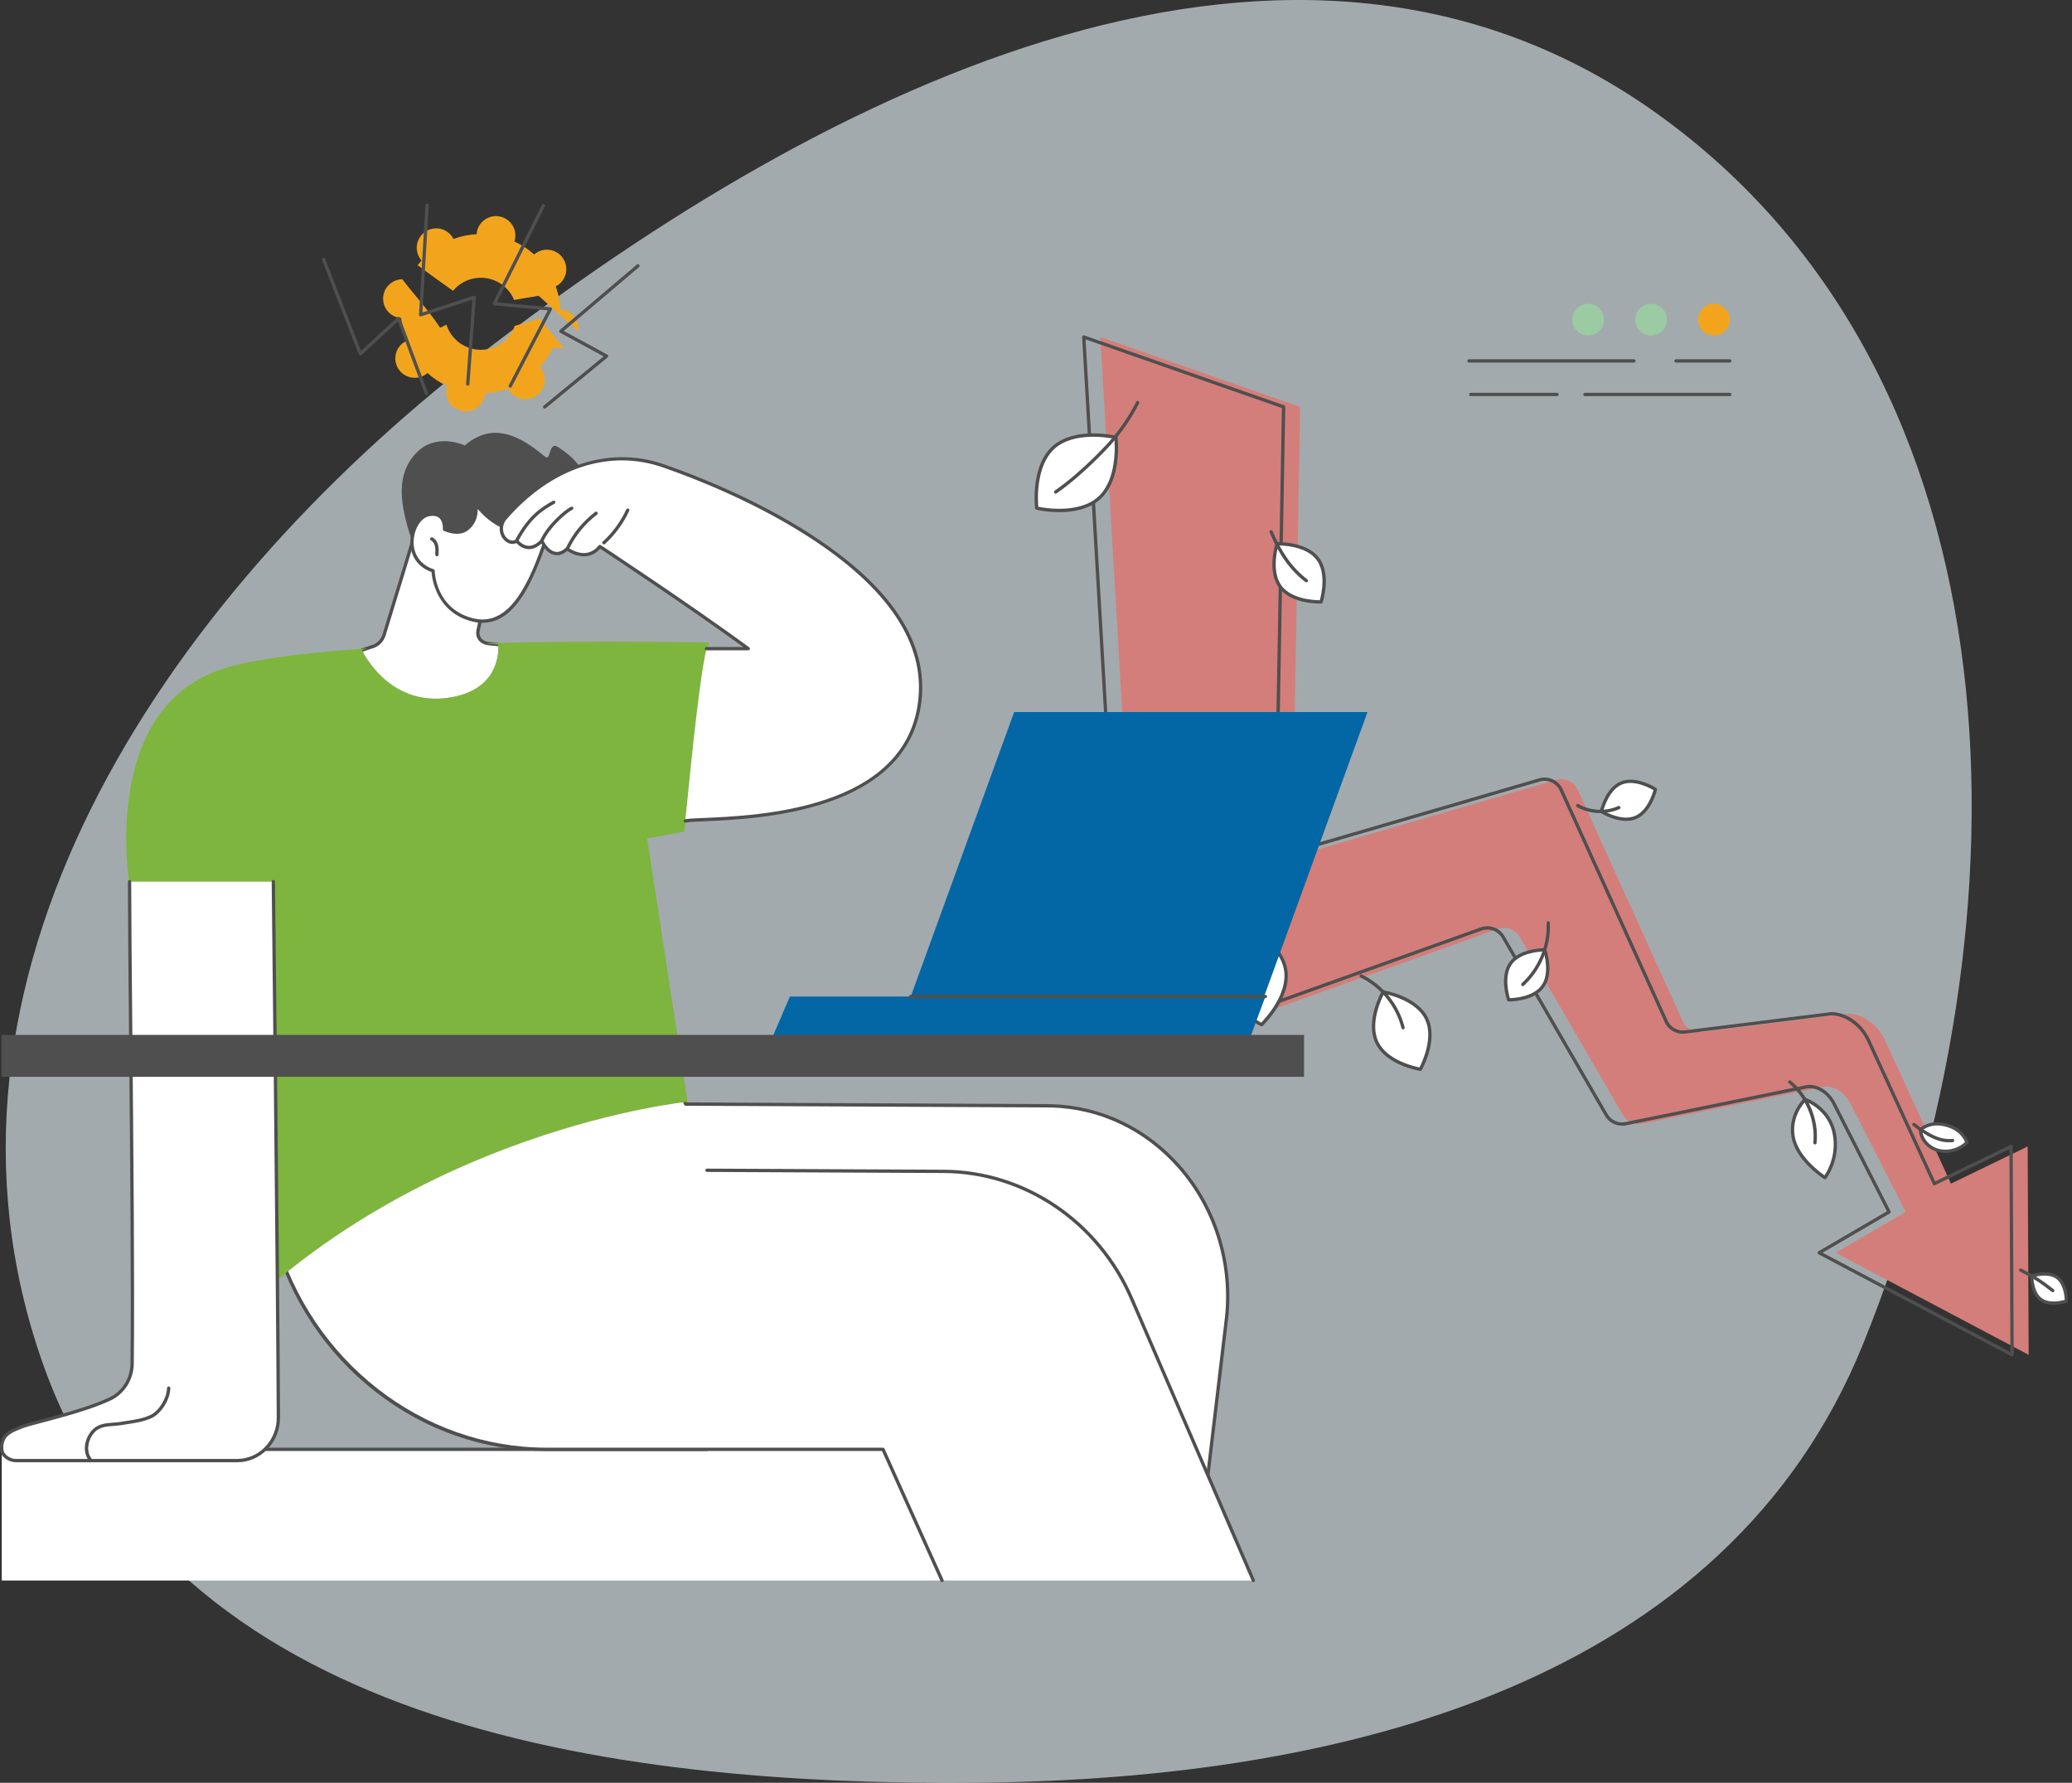 <svg xmlns="http://www.w3.org/2000/svg" width="723" height="622" viewBox="0 0 723 622" fill="none"><rect x="0" y="0" width="723" height="622" fill="#333333" stroke="none"/><path fill-rule="evenodd" clip-rule="evenodd" d="M342.341 621.944C468.701 620.652 602.215 587.263 650.096 468.92C710.199 320.368 707.571 132.087 577.996 39.495C451.837 -50.656 289.973 28.971 167.303 123.925C56.271 209.87 -32.005 342.131 14.84 475.413C59.062 601.233 210.386 623.292 342.341 621.944Z" fill="#EFFAFF" fill-opacity="0.6"/><g clip-path="url(#clip0_917_42107)"><path d="M328.712 505.754H0.617V551.423H328.712V505.754Z" fill="white"/><path d="M246.694 506.235H92.461C92.14 506.235 91.883 505.974 91.883 505.656C91.883 505.338 92.14 505.078 92.461 505.078H246.694C247.015 505.078 247.272 505.336 247.272 505.656C247.272 505.977 247.015 506.235 246.694 506.235Z" fill="#4F4F4F"/><path d="M364.735 528.532L417.918 544.629L428.072 459.063C431.786 420.912 403.869 386.924 367.043 385.823C366.454 385.804 365.865 385.794 365.274 385.791L239.247 385.208L224.675 345.484L127.273 392.575L131.821 408.779C144.124 452.626 182.754 482.766 226.646 482.766H344.139L364.735 528.532Z" fill="white"/><path d="M417.917 545.211C417.859 545.211 417.804 545.203 417.748 545.187L364.565 529.088C364.405 529.041 364.273 528.925 364.205 528.773L343.764 483.348H226.647C204.981 483.348 184.366 476.199 167.032 462.676C149.703 449.155 137.333 430.572 131.264 408.941L126.717 392.736C126.641 392.466 126.77 392.182 127.022 392.058L224.421 344.968C224.568 344.897 224.739 344.891 224.891 344.952C225.044 345.012 225.162 345.136 225.217 345.288L239.65 384.633L365.275 385.214C365.869 385.217 366.463 385.227 367.057 385.245C384.27 385.761 400.206 393.378 411.926 406.691C424.414 420.876 430.509 439.985 428.646 459.122L418.492 544.701C418.471 544.872 418.377 545.024 418.235 545.116C418.14 545.179 418.03 545.211 417.917 545.211ZM365.154 528.058L417.425 543.878L427.497 458.999C429.329 440.193 423.336 421.399 411.059 407.456C399.552 394.387 383.913 386.909 367.023 386.405C366.439 386.386 365.856 386.376 365.269 386.373L239.242 385.79C239 385.79 238.785 385.637 238.701 385.411L224.35 346.287L127.963 392.889L132.379 408.625C144.533 451.939 183.296 482.189 226.647 482.189H344.14C344.368 482.189 344.573 482.323 344.668 482.531L365.156 528.055L365.154 528.058Z" fill="#4F4F4F"/><path d="M328.706 551.419H437.333L394.853 453.064C383.235 426.162 357.582 408.809 329.243 408.678L203.215 408.094L188.643 368.371L91.242 415.462L95.789 431.666C108.093 475.513 146.723 505.653 190.615 505.653H308.107L328.704 551.419H328.706Z" fill="white"/><path d="M328.713 551.997C328.492 551.997 328.281 551.87 328.184 551.655L307.743 506.231H190.623C168.957 506.231 148.343 499.081 131.008 485.558C113.679 472.038 101.31 453.455 95.241 431.823L90.694 415.619C90.607 415.311 90.786 414.991 91.093 414.904C91.401 414.82 91.722 414.996 91.808 415.303L96.355 431.507C108.509 474.821 147.273 505.074 190.623 505.074H308.116C308.345 505.074 308.55 505.208 308.645 505.416L329.241 551.182C329.372 551.474 329.241 551.815 328.949 551.947C328.873 551.981 328.791 551.997 328.713 551.997Z" fill="#4F4F4F"/><path d="M437.342 551.998C437.119 551.998 436.906 551.866 436.811 551.648L394.334 453.293C382.834 426.672 357.289 409.385 329.251 409.256L246.693 408.875C246.372 408.875 246.115 408.612 246.117 408.294C246.117 407.976 246.377 407.719 246.695 407.719H246.698L329.257 408.1C357.754 408.231 383.715 425.792 395.395 452.836L437.873 551.191C437.999 551.485 437.865 551.824 437.571 551.95C437.497 551.982 437.419 551.998 437.342 551.998Z" fill="#4F4F4F"/><path d="M144.265 187.956L134.022 221.497C133.367 223.642 131.662 225.256 129.548 225.734L126.289 226.833C126.289 226.833 136.004 248.118 159.01 242.974C175.582 239.268 173.837 224.883 173.837 224.883L170.841 224.586C168.131 224.42 166.223 222.57 166.843 219.82L171.49 199.245C171.49 199.245 150.439 182.363 144.265 187.956Z" fill="white"/><path d="M126.291 227.414C126.049 227.414 125.823 227.262 125.742 227.02C125.639 226.718 125.802 226.389 126.104 226.287L129.364 225.185C129.382 225.178 129.4 225.172 129.421 225.17C131.324 224.739 132.875 223.267 133.469 221.327L143.712 187.786C143.744 187.686 143.799 187.596 143.878 187.526C150.344 181.669 170.979 198.089 171.855 198.791C172.028 198.93 172.104 199.154 172.057 199.369L167.41 219.944C167.179 220.967 167.339 221.882 167.872 222.594C168.485 223.411 169.581 223.926 170.879 224.005L173.897 224.305C174.215 224.336 174.446 224.62 174.415 224.938C174.383 225.256 174.097 225.485 173.781 225.456L170.785 225.157C169.171 225.057 167.762 224.376 166.945 223.285C166.201 222.294 165.97 221.051 166.28 219.687L170.845 199.466C164.921 194.775 149.594 184.306 144.769 188.28L134.573 221.663C133.863 223.99 132 225.758 129.705 226.289L126.472 227.38C126.412 227.401 126.349 227.412 126.288 227.412L126.291 227.414Z" fill="#4F4F4F"/><path d="M203.828 171.231C202.07 180.861 192.25 186.097 185.913 185.138C185.69 185.103 185.466 185.064 185.248 185.025C184.954 185.414 184.628 185.789 184.265 186.142C179.978 190.334 172.516 190.087 167.275 187.261C165.007 188.347 161.994 189.919 158.601 192.085C147.769 199 144.113 192.584 141.183 179.613C138.68 168.55 141.078 161.931 145.964 157.313C149.93 153.565 156.312 152.913 162.199 155.416C173.428 145.567 184.415 154.685 190.242 159.361C192.326 161.032 191.385 153.746 194.739 155.981C199.62 159.229 205.216 163.624 203.826 171.231H203.828Z" fill="#4F4F4F"/><path d="M151.112 199.141C151.112 199.141 151.39 213.025 165.105 216.31C178.818 219.596 185.822 202.716 191.773 184.141C189.818 185.303 186.424 185.395 183.757 185.434C172.904 185.595 166.693 176.695 165.736 175.488C166.832 179.242 165.337 183.069 162.464 184.869C160.879 185.863 158.542 186.073 155.104 184.682C155.104 184.682 155.698 178.324 149.558 179.552C143.418 180.779 139.775 195.42 151.109 199.139L151.112 199.141Z" fill="white"/><path d="M168.426 217.297C167.323 217.297 166.171 217.161 164.97 216.872C152.33 213.844 150.748 201.932 150.559 199.561C145.633 197.789 142.889 193.642 143.204 188.39C143.488 183.683 146.169 179.64 149.447 178.986C151.429 178.589 152.987 178.891 154.083 179.879C155.555 181.207 155.708 183.367 155.702 184.295C158.431 185.328 160.602 185.357 162.16 184.379C164.933 182.639 166.177 179.049 165.183 175.65C165.107 175.385 165.228 175.101 165.472 174.975C165.717 174.848 166.019 174.911 166.192 175.13L166.387 175.379C172.466 183.333 179.177 184.931 183.75 184.855C186.074 184.821 189.583 184.768 191.478 183.64C191.685 183.517 191.946 183.535 192.135 183.685C192.324 183.835 192.398 184.085 192.324 184.313C187.162 200.431 180.659 217.292 168.426 217.292V217.297ZM151.026 179.976C150.611 179.976 150.159 180.024 149.673 180.121C146.942 180.668 144.608 184.329 144.358 188.461C144.069 193.284 146.661 197.072 151.289 198.591C151.523 198.667 151.681 198.883 151.689 199.13C151.702 199.679 152.133 212.608 165.238 215.747C166.318 216.007 167.359 216.13 168.361 216.13C179.581 216.13 185.853 200.533 190.821 185.204C188.87 185.875 186.287 185.977 183.763 186.014C179.235 186.08 172.713 184.623 166.665 177.571C166.81 180.723 165.367 183.732 162.77 185.362C160.809 186.592 158.157 186.545 154.888 185.223C154.651 185.128 154.506 184.886 154.527 184.634C154.527 184.608 154.743 182.034 153.303 180.739C152.737 180.231 151.975 179.979 151.024 179.979L151.026 179.976Z" fill="#4F4F4F"/><path d="M152.449 194.069C152.449 194.069 152.428 194.069 152.417 194.069C152.097 194.05 151.855 193.777 151.87 193.459C151.923 192.492 151.981 191.493 151.768 190.568C151.552 189.629 151.04 188.875 150.401 188.546C150.117 188.402 150.004 188.052 150.149 187.768C150.293 187.485 150.643 187.371 150.927 187.516C151.881 188.005 152.601 189.022 152.896 190.307C153.145 191.39 153.082 192.523 153.024 193.522C153.009 193.829 152.751 194.069 152.446 194.069H152.449Z" fill="#4F4F4F"/><path d="M238.784 290.133L247.352 224.175C247.352 224.175 210.181 223.355 169.672 224.391C170.04 224.491 170.432 224.562 170.844 224.585L173.841 224.885C173.841 224.885 175.586 239.27 159.014 242.976C136.007 248.12 126.293 226.835 126.293 226.835L128.093 226.228C107.024 227.655 88.399 229.903 77.635 233.398C35.029 247.232 45.069 307.759 45.069 307.759C45.069 307.759 76.271 417.062 76.271 465.748C144.529 393.913 239.93 384.393 239.93 384.393L225.823 292.551L238.784 290.133Z" fill="#7EB53E"/><path d="M95.377 307.586C95.377 307.586 96.862 439.262 97.138 494.524C97.18 502.838 90.711 509.595 82.723 509.595H5.501C3.818 509.595 0.851 508.321 0.617 505.753C0.104 500.165 4.791 499.008 7.435 497.86C10.642 496.466 28.36 492.847 38.469 488.035C43.069 485.845 46.039 481.098 46.107 475.836C46.609 436.504 45.208 336.906 45.208 307.586H95.377Z" fill="white"/><path d="M82.723 510.173H5.501C3.432 510.173 0.299 508.616 0.041 505.804C-0.453 500.408 3.595 498.784 6.276 497.709C6.604 497.577 6.917 497.451 7.206 497.327C8.323 496.841 10.947 496.147 14.582 495.183C21.339 493.393 31.553 490.685 38.222 487.51C42.598 485.429 45.466 480.842 45.529 475.827C45.852 450.599 45.389 400.468 45.019 360.187C44.811 337.601 44.63 318.096 44.63 307.585C44.63 307.264 44.887 307.007 45.208 307.007C45.529 307.007 45.786 307.264 45.786 307.585C45.786 318.091 45.965 337.593 46.175 360.177C46.546 400.462 47.008 450.599 46.685 475.84C46.617 481.291 43.489 486.283 38.718 488.554C31.953 491.774 21.678 494.499 14.879 496.3C11.428 497.214 8.702 497.937 7.666 498.387C7.369 498.516 7.046 498.647 6.707 498.781C4.065 499.84 0.78 501.157 1.195 505.696C1.398 507.904 4.065 509.013 5.503 509.013H82.726C86.327 509.013 89.739 507.578 92.33 504.973C95.08 502.211 96.58 498.5 96.562 494.523C96.289 439.894 94.814 308.907 94.801 307.59C94.798 307.269 95.053 307.007 95.374 307.004C95.671 307.004 95.955 307.256 95.96 307.577C95.976 308.894 97.448 439.886 97.721 494.518C97.742 498.805 96.12 502.808 93.153 505.791C90.343 508.616 86.64 510.173 82.729 510.173H82.723Z" fill="#4F4F4F"/><path d="M31.439 509.729C31.265 509.729 31.097 509.653 30.982 509.506C28.453 506.27 29.699 501.411 32.304 498.764C34.301 496.735 36.927 496.537 39.464 496.346C40.386 496.277 41.34 496.204 42.265 496.046C42.97 495.925 43.679 495.817 44.389 495.71C47.12 495.294 49.943 494.863 52.45 493.694C55.431 492.303 58.209 487.824 58.278 484.294C58.286 483.974 58.538 483.742 58.869 483.727C59.19 483.732 59.442 483.997 59.437 484.318C59.358 488.292 56.322 493.165 52.939 494.742C50.282 495.983 47.375 496.424 44.563 496.853C43.858 496.961 43.156 497.068 42.46 497.187C41.482 497.355 40.499 497.428 39.55 497.499C37.116 497.683 34.819 497.857 33.129 499.573C30.858 501.881 29.82 506.136 31.894 508.788C32.091 509.041 32.046 509.404 31.794 509.601C31.689 509.682 31.562 509.724 31.439 509.724V509.729Z" fill="#4F4F4F"/><path d="M320.918 244.926C327.245 194.65 236.617 164.357 231.783 162.628C210.979 155.181 190.223 164.699 176.245 180.887C174.316 183.121 174.523 186.706 176.857 188.475C177.817 189.201 178.989 189.498 180.348 188.754C180.348 188.754 184.085 193.848 189.037 188.728C189.037 188.728 192.523 196.421 197.879 191.482C197.879 191.482 204.621 196.584 209.321 190.665C209.321 190.665 240.029 210.875 261.095 226.301H246.523C243.627 238.628 240.131 277.116 239.109 286.429C244.752 284.823 315.291 289.622 320.915 244.926H320.918Z" fill="white"/><path d="M239.113 287.011C238.86 287.011 238.629 286.845 238.556 286.59C238.469 286.283 238.648 285.962 238.955 285.876C239.862 285.618 242.109 285.523 245.513 285.379C264.687 284.564 315.621 282.403 320.347 244.856C322.896 224.594 309.993 205.191 281.998 187.186C263.087 175.025 242.651 167.047 232.153 163.373L231.593 163.176C212.802 156.45 192.277 163.215 176.688 181.27C175.821 182.274 175.405 183.622 175.547 184.971C175.679 186.222 176.27 187.305 177.211 188.017C178.139 188.719 179.075 188.795 180.073 188.248C180.328 188.109 180.646 188.18 180.817 188.414C180.83 188.432 182.229 190.288 184.323 190.425C185.738 190.511 187.188 189.812 188.624 188.327C188.758 188.19 188.949 188.127 189.139 188.159C189.328 188.19 189.488 188.317 189.567 188.49C189.583 188.524 191.186 191.986 193.712 192.498C194.919 192.74 196.191 192.259 197.489 191.061C197.694 190.871 198.007 190.856 198.23 191.024C198.488 191.218 204.581 195.71 208.868 190.309C209.054 190.075 209.388 190.02 209.64 190.185C209.948 190.388 240.6 210.579 261.439 225.84C261.641 225.987 261.725 226.247 261.646 226.486C261.57 226.726 261.347 226.886 261.097 226.886H246.525C246.204 226.886 245.947 226.628 245.947 226.308C245.947 225.987 246.204 225.729 246.525 225.729H259.323C239.941 211.628 213.147 193.891 209.435 191.439C205.151 196.304 199.463 193.203 197.928 192.22C196.451 193.458 194.958 193.936 193.478 193.637C191.152 193.163 189.567 190.877 188.886 189.689C187.375 191.055 185.806 191.697 184.234 191.586C182.229 191.45 180.796 190.141 180.194 189.478C178.935 190.004 177.668 189.825 176.509 188.947C175.311 188.038 174.559 186.671 174.393 185.099C174.217 183.433 174.732 181.764 175.807 180.521C183.135 172.036 191.935 165.757 201.256 162.361C211.462 158.644 222.083 158.552 231.977 162.093L232.531 162.287C243.076 165.978 263.61 173.994 282.621 186.219C311.024 204.484 324.103 224.265 321.493 245.009C319.416 261.505 308.374 273.264 288.674 279.962C272.701 285.392 255.046 286.141 245.56 286.543C242.359 286.68 240.046 286.777 239.27 286.998C239.218 287.014 239.165 287.019 239.113 287.019V287.011Z" fill="#4F4F4F"/><path d="M210.72 189.943C210.562 189.943 210.404 189.88 210.291 189.754C210.076 189.518 210.094 189.152 210.331 188.937C213.732 185.846 216.563 181.974 218.521 177.742C218.655 177.453 218.999 177.324 219.288 177.461C219.577 177.595 219.706 177.939 219.569 178.228C217.546 182.6 214.62 186.6 211.106 189.793C210.996 189.893 210.856 189.943 210.717 189.943H210.72Z" fill="#4F4F4F"/><path d="M198.008 191.9C197.924 191.9 197.837 191.882 197.756 191.843C197.469 191.703 197.348 191.356 197.488 191.07C199.914 186.092 203.139 182.133 207.644 178.611C207.896 178.414 208.259 178.459 208.456 178.711C208.653 178.963 208.608 179.326 208.356 179.523C203.996 182.932 200.873 186.762 198.528 191.575C198.429 191.78 198.221 191.9 198.008 191.9Z" fill="#4F4F4F"/><path d="M189.125 189.127C189.046 189.127 188.967 189.112 188.891 189.077C188.599 188.949 188.468 188.604 188.596 188.312C190.909 183.113 197.139 177.767 199.26 176.803C199.552 176.669 199.893 176.8 200.025 177.089C200.156 177.381 200.027 177.723 199.738 177.854C197.796 178.737 191.819 183.913 189.653 188.78C189.556 188.996 189.345 189.125 189.122 189.125L189.125 189.127Z" fill="#4F4F4F"/><path d="M180.249 189.264C180.157 189.264 180.065 189.243 179.981 189.198C179.697 189.048 179.59 188.699 179.739 188.418C184.168 179.999 188.876 176.939 192.939 174.734C193.221 174.582 193.57 174.687 193.725 174.965C193.878 175.247 193.772 175.599 193.494 175.751C189.399 177.975 185.044 180.824 180.767 188.956C180.665 189.154 180.462 189.267 180.255 189.267L180.249 189.264Z" fill="#4F4F4F"/><path d="M664.957 422.834L640.565 437.086L707.879 472.68L707.522 399.999L680.764 412.959L657.561 362.512C655.116 357.571 649.917 353.628 644.739 353.691L593.764 360.042C591.001 360.386 588.333 358.893 587.185 356.357L550.553 275.58C549.246 272.697 546.019 271.214 542.98 272.1L459.165 296.529C455.115 297.709 451.059 294.691 451.025 290.475L453.688 141.965L383.953 117.576L398.118 360.27C398.517 364.373 402.657 367.017 406.547 365.656L522.691 324.087C525.572 323.081 528.763 324.261 530.293 326.903L566.281 389.007C567.65 391.37 570.379 392.597 573.054 392.05L635.429 379.334C638.909 378.414 642.936 380.249 645.47 384.528L664.96 422.834H664.957Z" fill="#D37E7A"/><path d="M378.165 116.998C378.042 116.998 377.918 117.038 377.815 117.114C377.66 117.23 377.576 117.416 377.587 117.608L391.751 360.303C391.962 362.458 393.115 364.345 394.924 365.499C396.73 366.653 398.927 366.908 400.951 366.201L517.1 324.63C519.713 323.718 522.618 324.793 524.008 327.19L559.996 389.294C561.492 391.875 564.462 393.211 567.387 392.614L629.762 379.898C633.2 378.991 636.885 380.928 639.188 384.821L658.412 422.607L634.491 436.582C634.309 436.687 634.199 436.884 634.204 437.095C634.21 437.305 634.328 437.497 634.512 437.594L701.82 473.191C701.999 473.285 702.217 473.28 702.391 473.175C702.564 473.07 702.669 472.88 702.669 472.678L702.312 399.997C702.312 399.797 702.207 399.613 702.038 399.508C701.87 399.403 701.66 399.393 701.481 399.479L675.255 412.182L652.298 362.271C649.62 356.857 644.198 353.114 639.069 353.114C639.006 353.114 638.943 353.111 638.88 353.119L587.905 359.47C585.376 359.782 582.974 358.439 581.922 356.118L545.29 275.342C543.874 272.219 540.32 270.587 537.029 271.546L453.214 295.975C451.458 296.487 449.613 296.154 448.147 295.063C446.68 293.972 445.831 292.298 445.815 290.471L448.478 141.973C448.483 141.724 448.325 141.5 448.091 141.416L378.357 117.027C378.294 117.006 378.231 116.996 378.165 116.996V116.998ZM398.651 365.439C397.565 365.439 396.49 365.129 395.544 364.524C394.038 363.562 393.076 361.99 392.903 360.213L378.791 118.407L447.311 142.37L444.656 290.463C444.674 292.671 445.694 294.679 447.453 295.988C449.211 297.297 451.43 297.697 453.535 297.081L537.35 272.653C540.096 271.854 543.053 273.213 544.234 275.815L580.866 356.591C582.127 359.372 585.011 360.991 588.044 360.61L638.988 354.265C643.632 354.207 648.795 357.795 651.252 362.766L674.451 413.197C674.516 413.339 674.635 413.447 674.782 413.499C674.929 413.552 675.089 413.544 675.229 413.476L701.158 400.917L701.505 471.713L635.965 437.058L659.458 423.332C659.724 423.177 659.821 422.843 659.681 422.57L640.192 384.263C637.6 379.882 633.405 377.737 629.489 378.773L567.148 391.481C564.712 391.98 562.236 390.866 560.99 388.713L525.001 326.609C523.335 323.734 519.847 322.44 516.709 323.539L400.559 365.11C399.934 365.328 399.29 365.436 398.648 365.436L398.651 365.439Z" fill="#4F4F4F"/><path d="M629.881 383.587C629.881 383.587 624.227 388.857 625.72 396.805C627.213 404.753 636.788 410.875 636.788 410.875C636.788 410.875 641.821 404.433 640.047 395.441C638.27 386.449 629.883 383.587 629.883 383.587H629.881Z" fill="white"/><path d="M629.883 383.006C629.739 383.006 629.597 383.062 629.489 383.162C629.25 383.385 623.622 388.742 625.155 396.911C626.677 405.012 636.078 411.107 636.478 411.362C636.728 411.522 637.061 411.467 637.245 411.23C637.458 410.96 642.421 404.473 640.615 395.329C638.796 386.116 630.425 383.159 630.07 383.038C630.009 383.017 629.946 383.006 629.883 383.006ZM636.646 410.074C634.748 408.747 627.539 403.322 626.293 396.695C625.055 390.098 628.982 385.383 630.03 384.263C631.571 384.907 637.992 388.011 639.482 395.552C640.93 402.877 637.69 408.502 636.646 410.077V410.074Z" fill="#4F4F4F"/><path d="M624.523 376.907C624.355 376.907 624.189 376.978 624.076 377.118C623.874 377.365 623.91 377.73 624.158 377.933C630.127 382.832 633.491 390.962 632.729 398.644C632.697 398.963 632.928 399.246 633.247 399.278C633.567 399.312 633.848 399.078 633.88 398.76C634.692 390.578 631.246 382.254 624.891 377.039C624.783 376.95 624.654 376.907 624.525 376.907H624.523Z" fill="#4F4F4F"/><path d="M390.529 336.195C395.015 331.958 393.727 323.311 393.727 323.311C393.727 323.311 385.167 321.531 380.683 325.768C376.196 330.005 377.484 338.653 377.484 338.653C377.484 338.653 386.045 340.432 390.529 336.195Z" fill="white"/><path d="M389.557 322.353C386.642 322.353 382.86 322.91 380.279 325.347C375.626 329.739 376.849 338.371 376.904 338.736C376.941 338.975 377.122 339.167 377.358 339.217C377.719 339.293 386.266 341.007 390.918 336.615C395.571 332.223 394.349 323.591 394.293 323.226C394.257 322.987 394.075 322.795 393.839 322.745C393.678 322.711 391.894 322.353 389.554 322.353H389.557ZM378.002 338.158C377.826 336.426 377.403 329.658 381.075 326.191C384.752 322.719 391.481 323.531 393.2 323.807C393.376 325.536 393.799 332.307 390.127 335.777C386.455 339.243 379.721 338.434 378.002 338.158Z" fill="#4F4F4F"/><path d="M396.793 317.806C396.577 317.806 396.37 317.927 396.27 318.135C394.819 321.173 393.105 323.654 391.029 325.723C390.803 325.949 390.803 326.314 391.029 326.54C391.255 326.766 391.62 326.769 391.846 326.54C394.017 324.377 395.807 321.791 397.316 318.632C397.453 318.342 397.332 317.998 397.043 317.861C396.961 317.822 396.877 317.806 396.793 317.806Z" fill="#4F4F4F"/><path d="M448.629 338.491C447.16 328.94 434.87 322.905 434.87 322.905C434.87 322.905 424.961 332.354 426.43 341.906C427.899 351.457 440.19 357.492 440.19 357.492C440.19 357.492 450.099 348.043 448.629 338.491Z" fill="white"/><path d="M434.873 322.325C434.729 322.325 434.584 322.38 434.474 322.485C434.061 322.879 424.362 332.255 425.86 341.993C427.358 351.732 439.423 357.759 439.938 358.011C440.156 358.119 440.416 358.077 440.592 357.911C441.005 357.517 450.704 348.141 449.206 338.403C447.708 328.665 435.643 322.638 435.128 322.385C435.047 322.346 434.96 322.325 434.873 322.325ZM440.083 356.783C438.059 355.698 428.268 350.047 427.004 341.817C425.737 333.588 433.378 325.256 434.981 323.613C437.005 324.698 446.796 330.349 448.06 338.579C449.327 346.816 441.686 355.141 440.083 356.783Z" fill="#4F4F4F"/><path d="M432.001 312.491C431.944 312.491 431.883 312.499 431.825 312.52C431.52 312.617 431.352 312.943 431.449 313.248C435.295 325.278 436.48 331.66 437.889 343.606C437.926 343.924 438.215 344.15 438.53 344.113C438.848 344.076 439.074 343.787 439.038 343.472C437.618 331.444 436.425 325.018 432.551 312.898C432.472 312.654 432.246 312.496 431.999 312.496L432.001 312.491Z" fill="#4F4F4F"/><path d="M717.793 445.665C714.45 443.255 708.938 445.187 708.938 445.187C708.938 445.187 708.848 451.027 712.192 453.437C715.535 455.848 721.047 453.916 721.047 453.916C721.047 453.916 721.136 448.075 717.793 445.665Z" fill="white"/><path d="M713.406 443.875C710.985 443.875 708.888 444.595 708.746 444.645C708.517 444.726 708.362 444.939 708.36 445.181C708.357 445.431 708.307 451.353 711.853 453.91C715.401 456.467 721.002 454.549 721.239 454.465C721.468 454.383 721.623 454.17 721.625 453.928C721.628 453.679 721.68 447.757 718.132 445.199C716.726 444.185 714.996 443.875 713.409 443.875H713.406ZM709.524 445.615C710.804 445.247 714.891 444.29 717.454 446.138C720.017 447.986 720.4 452.165 720.458 453.495C719.178 453.86 715.094 454.819 712.528 452.972C709.958 451.119 709.579 446.945 709.524 445.615Z" fill="#4F4F4F"/><path d="M705.096 442.545C704.886 442.545 704.681 442.66 704.578 442.863C704.433 443.147 704.549 443.496 704.833 443.641C709.617 446.059 711.901 447.599 715.938 450.73C716.19 450.927 716.553 450.879 716.75 450.627C716.945 450.375 716.9 450.012 716.648 449.815C712.547 446.635 710.226 445.068 705.356 442.608C705.272 442.566 705.183 442.545 705.096 442.545Z" fill="#4F4F4F"/><path d="M403.913 286.195C414.054 280.707 415.896 264.471 415.896 264.471C415.896 264.471 401.295 257.135 391.155 262.626C381.014 268.114 379.172 284.35 379.172 284.35C379.172 284.35 393.773 291.686 403.913 286.195Z" fill="white"/><path d="M400.09 259.993C396.959 259.993 393.758 260.558 390.88 262.116C380.592 267.686 378.673 283.609 378.597 284.284C378.571 284.526 378.697 284.758 378.913 284.865C379.52 285.17 393.9 292.272 404.19 286.703C414.478 281.133 416.396 265.21 416.473 264.535C416.499 264.293 416.373 264.061 416.157 263.954C415.721 263.733 408.143 259.99 400.092 259.99L400.09 259.993ZM379.801 284.011C380.172 281.488 382.553 267.941 391.429 263.136C400.303 258.332 412.948 263.746 415.264 264.816C414.893 267.339 412.512 280.886 403.635 285.691C394.751 290.498 382.114 285.084 379.801 284.011Z" fill="#4F4F4F"/><path d="M423.148 252.831C422.925 252.831 422.709 252.963 422.617 253.181C418.273 263.319 409.37 271.259 398.804 274.421C398.499 274.513 398.323 274.836 398.415 275.141C398.507 275.446 398.83 275.622 399.135 275.53C410.027 272.271 419.203 264.086 423.682 253.636C423.808 253.341 423.671 253.002 423.377 252.876C423.304 252.844 423.225 252.829 423.148 252.829V252.831Z" fill="#4F4F4F"/><path d="M497.781 355.41C494.196 347.956 482.628 346.079 482.628 346.079C482.628 346.079 476.872 356.288 480.457 363.739C484.042 371.194 495.61 373.07 495.61 373.07C495.61 373.07 501.366 362.862 497.781 355.41Z" fill="white"/><path d="M482.632 345.499C482.427 345.499 482.232 345.61 482.127 345.794C481.885 346.222 476.263 356.352 479.938 363.99C483.61 371.628 495.035 373.563 495.519 373.642C495.758 373.678 495.997 373.565 496.116 373.355C496.358 372.927 501.977 362.797 498.305 355.159C494.633 347.52 483.21 345.586 482.724 345.507C482.692 345.502 482.661 345.499 482.632 345.499ZM495.298 372.422C493.251 372.007 484.02 369.809 480.979 363.488C477.935 357.159 481.985 348.582 482.942 346.724C484.99 347.139 494.221 349.337 497.262 355.658C500.303 361.979 496.252 370.561 495.298 372.422Z" fill="#4F4F4F"/><path d="M474.954 339.928C474.738 339.928 474.533 340.047 474.433 340.254C474.294 340.541 474.412 340.888 474.701 341.027C481.772 344.468 487.123 351.078 489.013 358.708C489.089 359.019 489.405 359.208 489.715 359.132C490.025 359.055 490.214 358.74 490.138 358.43C488.164 350.468 482.584 343.574 475.209 339.986C475.127 339.947 475.041 339.928 474.956 339.928H474.954Z" fill="#4F4F4F"/><path d="M538.324 344.144C541.794 339.326 539.007 331.388 539.007 331.388C539.007 331.388 530.594 331.262 527.124 336.08C523.655 340.898 526.441 348.836 526.441 348.836C526.441 348.836 534.855 348.962 538.324 344.144Z" fill="white"/><path d="M538.914 330.807C537.889 330.807 530.091 330.968 526.655 335.741C523.052 340.745 525.777 348.691 525.896 349.027C525.977 349.256 526.19 349.411 526.432 349.414C526.792 349.416 535.187 349.487 538.791 344.48C542.394 339.473 539.669 331.53 539.55 331.194C539.469 330.965 539.256 330.81 539.014 330.807C538.998 330.807 538.964 330.807 538.914 330.807ZM526.863 348.249C526.377 346.622 524.768 340.34 527.594 336.416C530.424 332.487 536.888 332.024 538.586 331.972C539.072 333.599 540.681 339.88 537.855 343.805C535.024 347.734 528.561 348.197 526.866 348.249H526.863Z" fill="#4F4F4F"/><path d="M540.235 321.404C540.235 321.404 540.216 321.404 540.209 321.404C539.891 321.42 539.644 321.69 539.657 322.008C540.017 329.862 536.768 337.724 530.97 343.033C530.733 343.249 530.717 343.614 530.933 343.851C531.148 344.087 531.514 344.103 531.75 343.887C537.798 338.349 541.186 330.151 540.813 321.956C540.8 321.646 540.542 321.404 540.235 321.404Z" fill="#4F4F4F"/><path d="M383.492 173.813C391.122 167.003 389.39 152.615 389.39 152.615C389.39 152.615 375.288 149.269 367.661 156.082C360.03 162.892 361.763 177.28 361.763 177.28C361.763 177.28 375.864 180.626 383.492 173.813Z" fill="white"/><path d="M381.481 151.193C376.886 151.193 371.267 152.079 367.271 155.646C359.507 162.579 361.113 176.746 361.184 177.346C361.213 177.588 361.389 177.785 361.626 177.84C362.214 177.979 376.108 181.175 383.875 174.242C391.639 167.308 390.033 153.141 389.962 152.541C389.934 152.3 389.757 152.102 389.521 152.047C389.234 151.979 385.815 151.193 381.483 151.193H381.481ZM362.296 176.799C362.096 174.431 361.436 162.408 368.044 156.51C374.652 150.612 386.522 152.623 388.853 153.091C389.053 155.459 389.713 167.481 383.105 173.379C376.492 179.283 364.625 177.267 362.296 176.799Z" fill="#4F4F4F"/><path d="M396.975 139.866C396.765 139.866 396.56 139.982 396.457 140.184C393.871 145.304 390.62 150.064 386.79 154.333C386.701 154.433 377.901 164.284 368.044 171.176C367.781 171.36 367.718 171.72 367.902 171.98C368.086 172.24 368.446 172.306 368.707 172.122C378.676 165.151 387.563 155.203 387.652 155.103C391.547 150.761 394.859 145.914 397.49 140.705C397.635 140.421 397.519 140.071 397.235 139.926C397.151 139.884 397.062 139.863 396.975 139.863V139.866Z" fill="#4F4F4F"/><path d="M459.802 194.947C455.571 189.353 445.638 189.737 445.638 189.737C445.638 189.737 442.568 199.192 446.802 204.785C451.034 210.378 460.967 209.994 460.967 209.994C460.967 209.994 464.037 200.54 459.802 194.947Z" fill="white"/><path d="M446.118 189.148C445.842 189.148 445.669 189.153 445.619 189.156C445.377 189.167 445.167 189.324 445.091 189.556C444.962 189.952 441.979 199.362 446.344 205.132C450.71 210.901 460.577 210.588 460.992 210.57C461.234 210.559 461.445 210.402 461.521 210.17C461.65 209.773 464.633 200.364 460.267 194.594C456.406 189.493 448.239 189.148 446.118 189.148ZM460.535 209.416C458.648 209.408 450.789 209.087 447.264 204.432C443.737 199.77 445.566 192.126 446.074 190.307C447.961 190.315 455.82 190.636 459.342 195.291C462.869 199.954 461.04 207.597 460.533 209.416H460.535Z" fill="#4F4F4F"/><path d="M443.546 184.965C443.473 184.965 443.396 184.981 443.323 185.01C443.028 185.133 442.889 185.472 443.015 185.767C446.317 193.612 450.157 198.94 455.461 203.043C455.713 203.238 456.076 203.193 456.273 202.941C456.468 202.688 456.423 202.326 456.171 202.129C451.032 198.154 447.305 192.971 444.085 185.317C443.993 185.096 443.778 184.962 443.552 184.962L443.546 184.965Z" fill="#4F4F4F"/><path d="M565.77 273.166C560.574 275.263 558.797 283.12 558.797 283.12C558.797 283.12 565.452 287.341 570.646 285.244C575.842 283.146 577.616 275.405 577.616 275.405C577.616 275.405 570.966 271.069 565.77 273.166Z" fill="white"/><path d="M568.929 272.01C567.796 272.01 566.65 272.186 565.556 272.627C560.142 274.814 558.31 282.657 558.234 282.988C558.178 283.228 558.281 283.475 558.488 283.604C558.77 283.782 565.456 287.961 570.866 285.775C576.28 283.588 578.107 275.858 578.183 275.532C578.238 275.295 578.139 275.051 577.936 274.917C577.71 274.769 573.41 272.007 568.931 272.007L568.929 272.01ZM565.987 273.702C570.182 272.01 575.536 274.851 576.948 275.676C576.506 277.251 574.627 283.012 570.429 284.707C566.229 286.403 560.886 283.651 559.466 282.844C559.908 281.248 561.792 275.398 565.987 273.705V273.702Z" fill="#4F4F4F"/><path d="M550.533 280.495C550.33 280.495 550.133 280.601 550.028 280.79C549.87 281.068 549.97 281.421 550.249 281.578C554.725 284.091 560.421 284.362 565.115 282.283C565.407 282.154 565.538 281.812 565.409 281.52C565.281 281.229 564.936 281.097 564.647 281.226C560.279 283.161 554.98 282.911 550.817 280.572C550.727 280.522 550.63 280.498 550.533 280.498V280.495Z" fill="#4F4F4F"/><path d="M670.125 394.241C670.125 394.241 670.072 397.684 673.644 400.147C677.214 402.61 682.805 402.079 686.316 398.633C686.316 398.633 685.204 394.175 679.159 392.545C673.114 390.916 670.128 394.241 670.128 394.241H670.125Z" fill="white"/><path d="M675.921 391.511C671.855 391.511 669.799 393.734 669.694 393.853C669.602 393.958 669.55 394.092 669.547 394.231C669.547 394.383 669.534 398.013 673.316 400.621C677.198 403.299 683.088 402.608 686.721 399.044C686.868 398.899 686.926 398.689 686.876 398.492C686.826 398.297 685.609 393.687 679.306 391.986C678.052 391.647 676.925 391.513 675.918 391.513L675.921 391.511ZM670.714 394.468C671.381 393.853 674.094 391.776 679.007 393.101C683.782 394.389 685.283 397.464 685.654 398.46C682.389 401.438 677.327 401.982 673.973 399.669C671.203 397.756 670.78 395.225 670.717 394.47L670.714 394.468Z" fill="#4F4F4F"/><path d="M667.813 391.748C667.637 391.748 667.463 391.827 667.35 391.98C667.158 392.235 667.211 392.597 667.466 392.789C671.742 396.001 676.342 399.087 681.409 398.477C681.727 398.44 681.954 398.151 681.914 397.833C681.877 397.515 681.58 397.289 681.27 397.328C676.628 397.883 672.244 394.934 668.157 391.864C668.052 391.785 667.931 391.748 667.81 391.748H667.813Z" fill="#4F4F4F"/><path d="M436.203 361.131H312.906L353.873 248.43H477.169L436.203 361.131Z" fill="#0367A5"/><path d="M275.633 347.672H441.541L436.2 362.115H269.414L275.633 347.672Z" fill="#0367A5"/><path d="M441.543 348.25H317.797C317.476 348.25 317.219 347.993 317.219 347.672C317.219 347.351 317.479 347.094 317.797 347.094H441.543C441.863 347.094 442.121 347.351 442.121 347.672C442.121 347.993 441.861 348.25 441.543 348.25Z" fill="#4F4F4F"/><path d="M455.034 361.062H0.516V375.684H455.034V361.062Z" fill="#4F4F4F"/><path d="M160.73 99.056C166.489 95.166 174.311 96.675 178.201 102.426C178.685 103.141 179.084 103.89 179.405 104.657C182.254 104.179 185.093 103.63 187.95 103.212C188.063 103.196 193.969 108.684 195.165 109.733C197.375 111.675 199.594 113.61 201.812 115.544C202.238 112.046 199.896 108.768 196.379 108.09C196.106 108.037 195.833 108.006 195.562 107.988C195.42 105.264 194.876 102.544 193.911 99.916C194.153 99.792 194.392 99.656 194.623 99.5C197.725 97.406 198.54 93.197 196.445 90.101C194.35 87.005 190.137 86.193 187.038 88.288C186.807 88.443 186.594 88.616 186.386 88.792C184.304 86.918 181.981 85.399 179.505 84.253C179.589 83.995 179.663 83.73 179.715 83.457C180.427 79.785 178.025 76.234 174.35 75.527C170.676 74.817 167.122 77.219 166.41 80.891C166.357 81.165 166.326 81.438 166.308 81.709C163.582 81.851 160.859 82.397 158.228 83.362C158.104 83.12 157.97 82.881 157.812 82.652C155.718 79.556 151.504 78.744 148.405 80.839C145.304 82.933 144.489 87.142 146.584 90.24C146.742 90.472 146.912 90.685 147.089 90.89C146.61 91.421 146.153 91.97 145.722 92.532C145.772 92.572 153.954 98.615 158.099 101.451C158.843 100.557 159.715 99.745 160.73 99.059V99.056Z" fill="#F2A51C"/><path d="M177.735 136.288C179.83 139.384 184.044 140.197 187.142 138.102C190.244 136.007 191.059 131.799 188.964 128.7C188.806 128.469 188.638 128.256 188.459 128.051C190.336 125.969 191.858 123.648 193.006 121.172C193.264 121.256 193.53 121.33 193.803 121.382C194.812 121.577 195.808 121.53 196.741 121.293C193.727 117.997 190.996 114.438 188.136 111.005C185.329 112.028 182.48 112.914 179.602 113.707C178.734 116.136 177.123 118.326 174.818 119.882C169.059 123.772 161.237 122.263 157.347 116.512C156.648 115.479 156.135 114.38 155.778 113.25C155.134 113.568 154.495 113.891 153.867 114.241C153.743 114.309 153.53 114.267 153.451 114.149C152.374 112.53 151.228 110.958 150.037 109.418C146.901 105.357 143.495 101.501 140.375 97.43C137.224 97.466 134.427 99.706 133.804 102.918C133.094 106.59 135.494 110.138 139.169 110.848C139.442 110.9 139.715 110.929 139.986 110.95C140.128 113.673 140.672 116.394 141.637 119.022C141.395 119.146 141.156 119.282 140.924 119.437C137.823 121.532 137.008 125.74 139.103 128.837C141.198 131.933 145.409 132.745 148.51 130.65C148.741 130.495 148.954 130.322 149.162 130.146C151.244 132.02 153.567 133.539 156.043 134.685C155.959 134.942 155.885 135.208 155.833 135.481C155.12 139.153 157.523 142.704 161.197 143.411C164.872 144.121 168.426 141.718 169.138 138.047C169.19 137.773 169.222 137.5 169.24 137.229C171.966 137.087 174.689 136.541 177.32 135.576C177.444 135.818 177.578 136.057 177.735 136.286V136.288Z" fill="#F2A51C"/><path d="M148.823 137.934C148.59 137.934 148.366 137.789 148.282 137.555L138.841 112.12L126.143 123.882C126.004 124.011 125.806 124.064 125.62 124.021C125.433 123.979 125.281 123.845 125.21 123.667L112.391 90.73C112.275 90.433 112.423 90.097 112.72 89.981C113.017 89.865 113.353 90.012 113.469 90.309L125.98 122.452L138.688 110.68C138.83 110.548 139.027 110.496 139.217 110.54C139.403 110.585 139.558 110.722 139.624 110.903L149.368 137.15C149.478 137.45 149.326 137.784 149.026 137.894C148.96 137.918 148.892 137.931 148.823 137.931V137.934Z" fill="#4F4F4F"/><path d="M190.055 142.555C189.887 142.555 189.721 142.482 189.608 142.345C189.406 142.098 189.44 141.733 189.687 141.53L210.623 124.338L195.422 116.079C195.254 115.987 195.144 115.819 195.123 115.63C195.104 115.441 195.178 115.254 195.325 115.128L222.237 92.305C222.482 92.098 222.847 92.129 223.052 92.374C223.26 92.618 223.228 92.984 222.984 93.189L196.716 115.464L211.929 123.731C212.097 123.823 212.21 123.994 212.228 124.185C212.247 124.377 212.168 124.567 212.021 124.687L190.423 142.427C190.315 142.516 190.184 142.558 190.055 142.558V142.555Z" fill="#4F4F4F"/><path d="M163.215 134.565C163.199 134.565 163.186 134.565 163.17 134.565C162.852 134.542 162.613 134.263 162.637 133.945L164.837 104.549L146.961 110.373C146.777 110.431 146.58 110.397 146.427 110.281C146.275 110.163 146.194 109.979 146.204 109.79L148.459 71.549C148.478 71.231 148.756 70.987 149.072 71.005C149.392 71.023 149.634 71.297 149.616 71.617L147.41 109.012L165.299 103.185C165.483 103.127 165.683 103.161 165.836 103.279C165.988 103.397 166.07 103.587 166.056 103.779L163.793 134.037C163.77 134.342 163.517 134.573 163.218 134.573L163.215 134.565Z" fill="#4F4F4F"/><path d="M178.048 135.263C177.959 135.263 177.867 135.242 177.78 135.197C177.496 135.05 177.386 134.7 177.533 134.416L191.138 108.287L172.423 106.539C172.234 106.521 172.063 106.411 171.971 106.245C171.879 106.077 171.874 105.877 171.958 105.703L189.103 71.479C189.248 71.192 189.592 71.079 189.881 71.221C190.168 71.366 190.283 71.713 190.139 71.999L173.375 105.47L192.105 107.217C192.297 107.236 192.468 107.349 192.56 107.517C192.652 107.688 192.654 107.89 192.565 108.061L178.561 134.952C178.458 135.15 178.256 135.265 178.048 135.265V135.263Z" fill="#4F4F4F"/><path d="M543.312 138.207H513.203C512.883 138.207 512.625 137.947 512.625 137.629C512.625 137.311 512.883 137.051 513.203 137.051H543.312C543.632 137.051 543.89 137.308 543.89 137.629C543.89 137.95 543.632 138.207 543.312 138.207Z" fill="#4F4F4F"/><path d="M603.597 138.207H553.055C552.734 138.207 552.477 137.947 552.477 137.629C552.477 137.311 552.737 137.051 553.055 137.051H603.597C603.917 137.051 604.175 137.308 604.175 137.629C604.175 137.95 603.915 138.207 603.597 138.207Z" fill="#4F4F4F"/><path d="M570.146 126.504H512.578C512.258 126.504 512 126.244 512 125.926C512 125.608 512.258 125.348 512.578 125.348H570.146C570.466 125.348 570.724 125.605 570.724 125.926C570.724 126.247 570.466 126.504 570.146 126.504Z" fill="#4F4F4F"/><path d="M603.595 126.504H584.828C584.508 126.504 584.25 126.244 584.25 125.926C584.25 125.608 584.51 125.348 584.828 125.348H603.595C603.916 125.348 604.173 125.605 604.173 125.926C604.173 126.247 603.913 126.504 603.595 126.504Z" fill="#4F4F4F"/><path d="M598.064 117.051C601.12 117.051 603.597 114.576 603.597 111.524C603.597 108.471 601.12 105.996 598.064 105.996C595.008 105.996 592.531 108.471 592.531 111.524C592.531 114.576 595.008 117.051 598.064 117.051Z" fill="#F2A51C"/><path d="M576.127 117.051C579.182 117.051 581.659 114.576 581.659 111.524C581.659 108.471 579.182 105.996 576.127 105.996C573.071 105.996 570.594 108.471 570.594 111.524C570.594 114.576 573.071 117.051 576.127 117.051Z" fill="#9BCBA2"/><path d="M554.189 117.051C557.245 117.051 559.722 114.576 559.722 111.524C559.722 108.471 557.245 105.996 554.189 105.996C551.133 105.996 548.656 108.471 548.656 111.524C548.656 114.576 551.133 117.051 554.189 117.051Z" fill="#9BCBA2"/></g><defs><clipPath id="clip0_917_42107"><rect width="721.484" height="481" fill="white" transform="translate(0 71)"/></clipPath></defs></svg>